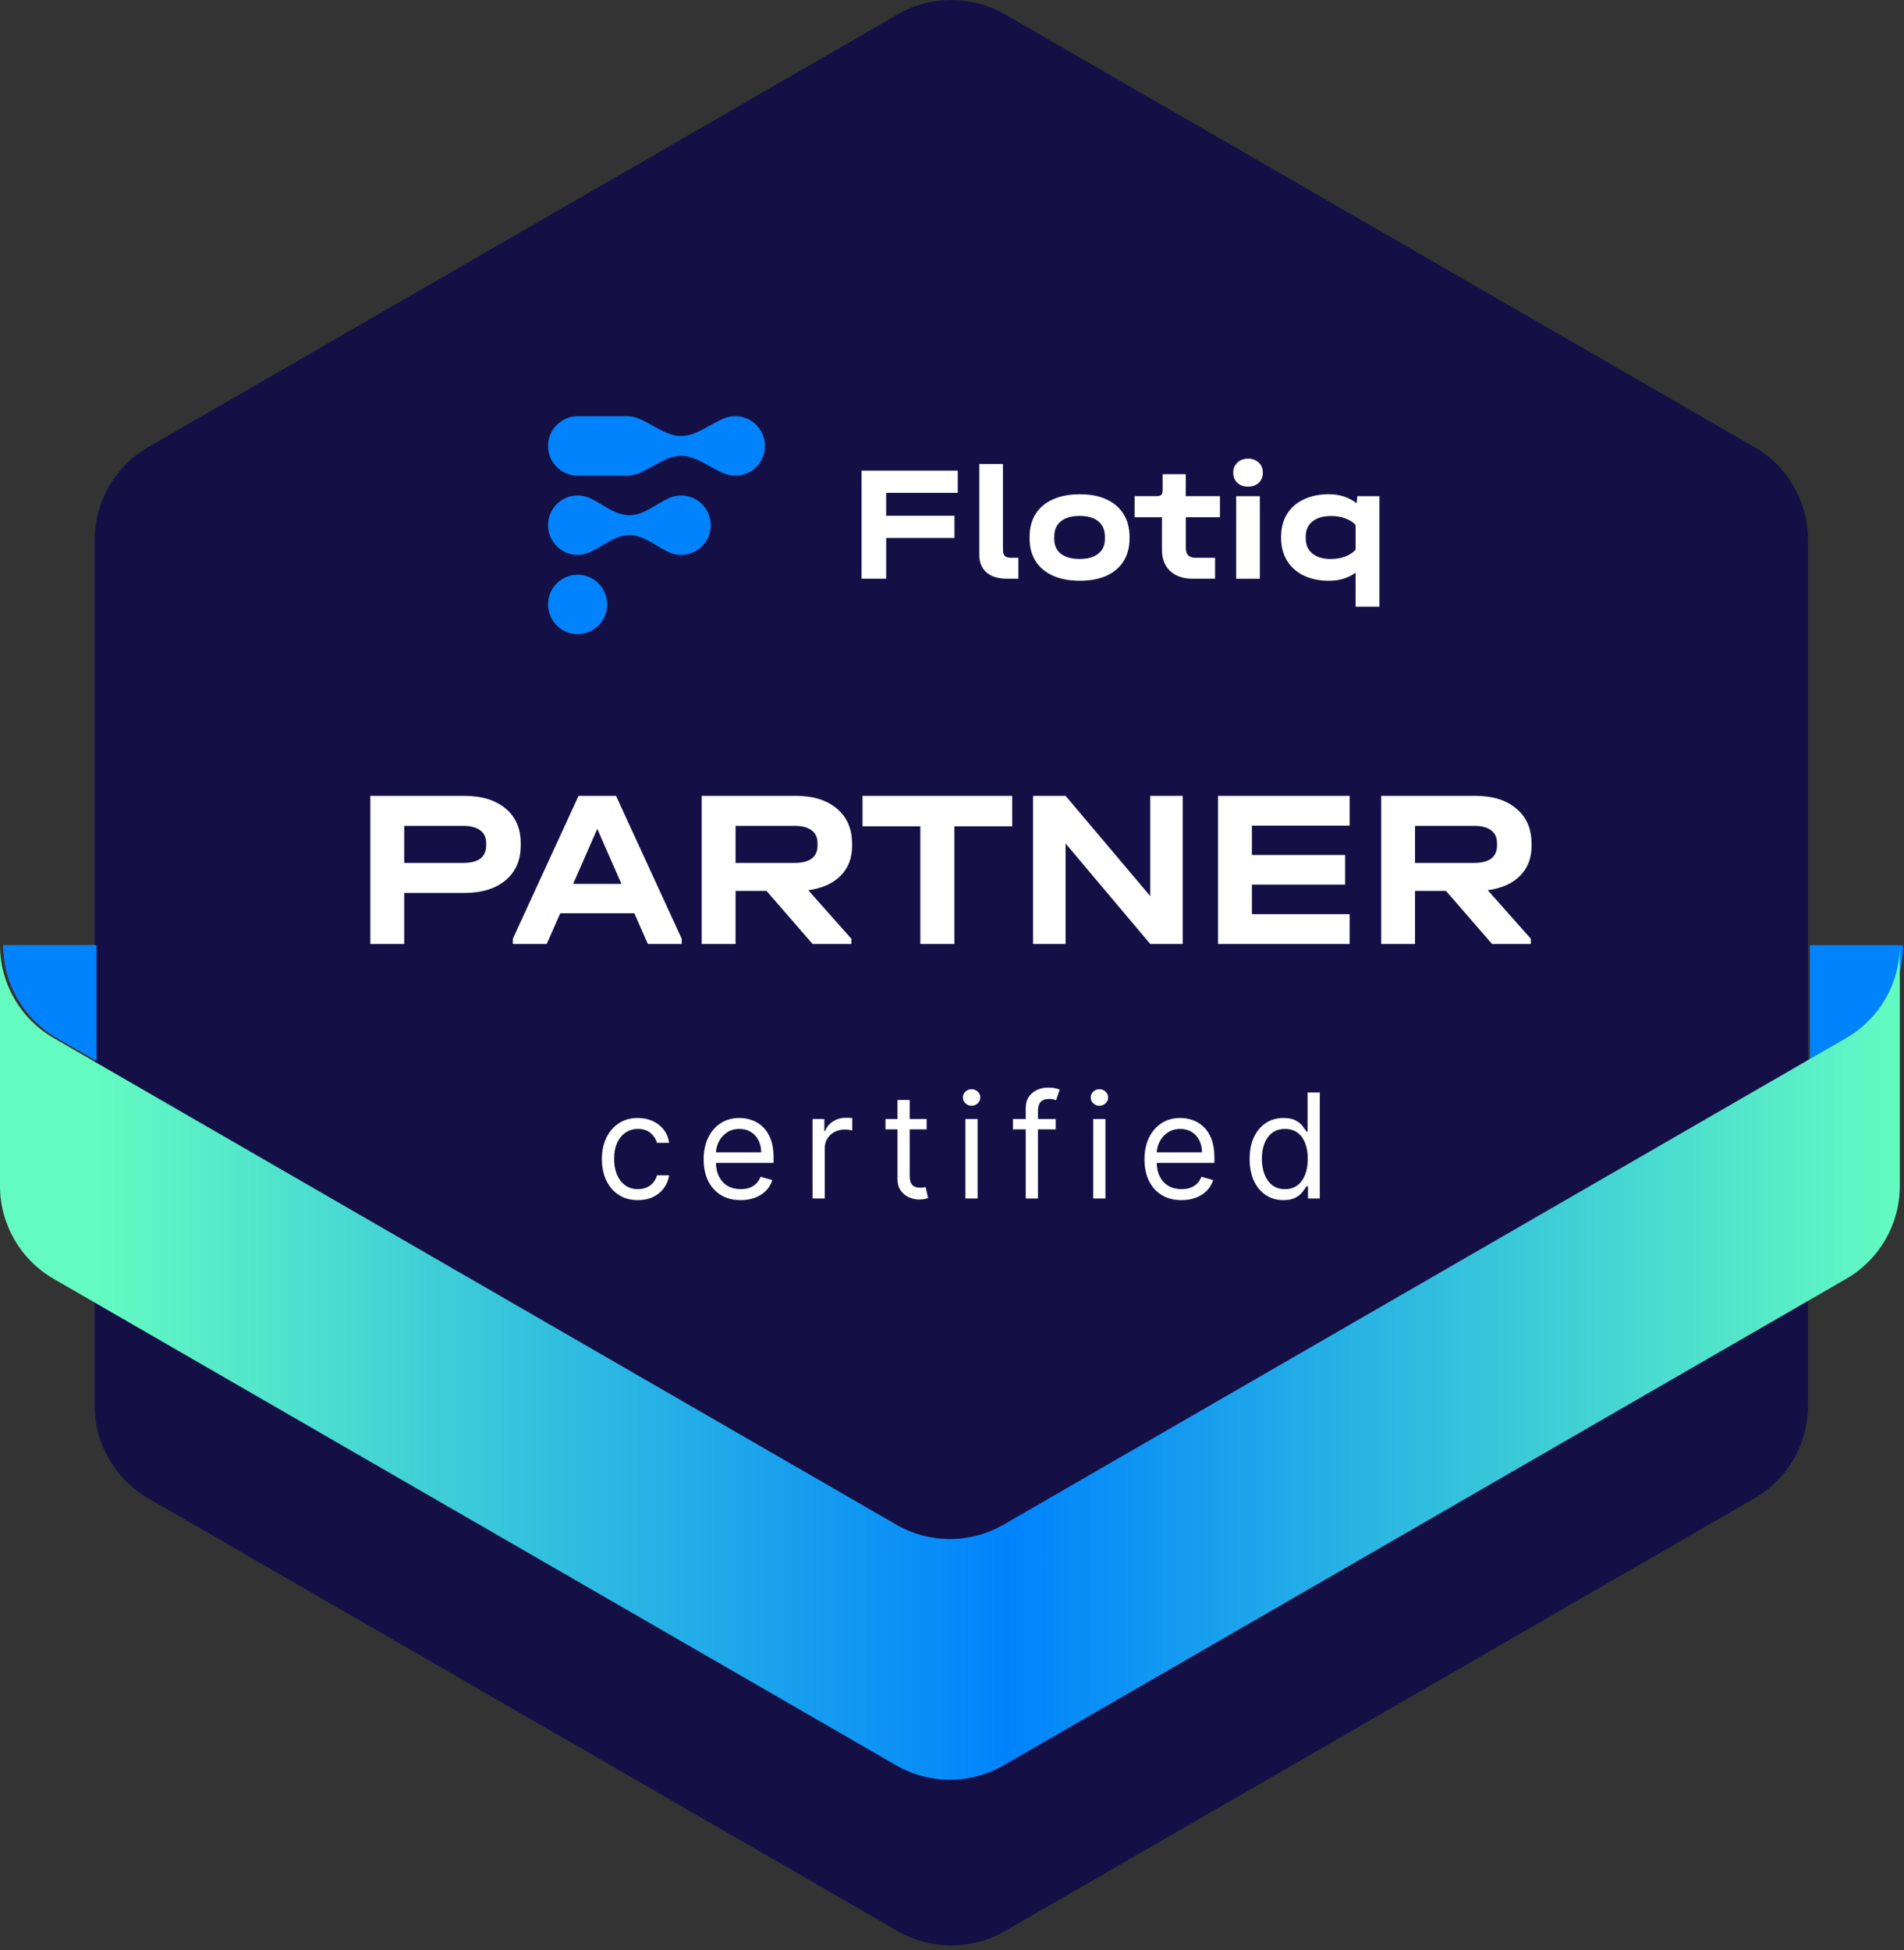 <?xml version="1.0" encoding="UTF-8"?>
<svg xmlns="http://www.w3.org/2000/svg" width="207" height="212" viewBox="0 0 207 212" fill="none">
  <rect x="0" y="0" width="207" height="212" fill="#333333" stroke="none"/>
  <path d="M0.357 102.739H10.492V115.32L6.185 112.834C2.582 110.752 0.357 106.904 0.357 102.739Z" fill="#7F7F7F"></path>
  <path d="M206.902 102.739C206.902 106.904 204.677 110.752 201.075 112.834L196.768 115.32V102.739H206.902Z" fill="#0083FC"></path>
  <path d="M196.568 152.78V58.695C196.568 54.53 194.343 50.682 190.741 48.6L109.261 1.562C105.65 -0.521 101.209 -0.521 97.598 1.562L16.118 48.6C12.508 50.682 10.291 54.53 10.291 58.695V152.78C10.291 156.944 12.516 160.792 16.118 162.874L97.598 209.913C101.209 211.995 105.65 211.995 109.261 209.913L190.741 162.874C194.351 160.792 196.568 156.944 196.568 152.78Z" fill="#141046"></path>
  <path d="M0.357 102.739H10.492V115.32L6.185 112.834C2.582 110.752 0.357 106.904 0.357 102.739Z" fill="#0083FC"></path>
  <path d="M104.127 51.156V53.571H96.344V56.065H103.771V58.48H96.344V62.906H93.668V51.156H104.127Z" fill="white"></path>
  <path d="M109.466 62.907C108.515 62.907 107.779 62.677 107.249 62.226C106.726 61.759 106.465 61.117 106.465 60.294V50.437H109.038V59.827C109.038 60.104 109.109 60.302 109.252 60.436C109.394 60.571 109.624 60.634 109.949 60.634H110.717V62.907H109.466Z" fill="white"></path>
  <path d="M117.395 63.127C116.278 63.127 115.304 62.945 114.489 62.588C113.665 62.216 113.04 61.694 112.597 61.013C112.153 60.316 111.939 59.508 111.939 58.574V58.344C111.939 57.386 112.153 56.563 112.581 55.874C113.024 55.177 113.65 54.647 114.473 54.283C115.297 53.911 116.27 53.728 117.403 53.728C118.535 53.728 119.485 53.911 120.292 54.283C121.1 54.655 121.718 55.185 122.145 55.874C122.589 56.571 122.802 57.394 122.802 58.344V58.574C122.802 59.508 122.581 60.316 122.145 61.013C121.718 61.694 121.1 62.216 120.292 62.588C119.485 62.945 118.519 63.127 117.403 63.127H117.395ZM117.379 60.759C118.25 60.759 118.923 60.569 119.398 60.189C119.889 59.809 120.126 59.263 120.126 58.558V58.36C120.126 57.632 119.889 57.07 119.414 56.674C118.939 56.278 118.258 56.08 117.379 56.08C116.5 56.08 115.803 56.278 115.328 56.674C114.853 57.054 114.616 57.616 114.616 58.36V58.558C114.616 59.263 114.853 59.809 115.328 60.189C115.819 60.569 116.5 60.759 117.379 60.759Z" fill="white"></path>
  <path d="M128.926 56.224V59.629C128.926 59.953 129.013 60.199 129.195 60.381C129.385 60.547 129.654 60.634 129.994 60.634H132.1V62.907H129.654C128.633 62.907 127.825 62.63 127.223 62.083C126.629 61.521 126.329 60.761 126.329 59.811V56.224H123.352V53.928H125.743C125.996 53.928 126.162 53.881 126.257 53.786C126.352 53.691 126.4 53.516 126.4 53.263V51.545H128.918V53.928H132.631V56.224H128.918H128.926Z" fill="white"></path>
  <path d="M136.968 53.936V62.914H134.395V53.936H136.968ZM135.685 52.899C135.21 52.899 134.822 52.764 134.522 52.487C134.221 52.202 134.078 51.83 134.078 51.379C134.078 50.927 134.229 50.563 134.522 50.286C134.822 50.001 135.202 49.858 135.685 49.858C136.168 49.858 136.556 50.001 136.849 50.286C137.15 50.563 137.293 50.927 137.293 51.379C137.293 51.83 137.142 52.202 136.849 52.487C136.548 52.764 136.168 52.899 135.685 52.899Z" fill="white"></path>
  <path d="M149.97 53.936V65.955H147.381V62.25C146.581 62.836 145.615 63.129 144.475 63.129C143.43 63.129 142.512 62.939 141.728 62.559C140.952 62.179 140.35 61.64 139.923 60.944C139.495 60.239 139.281 59.423 139.281 58.505V58.323C139.281 57.404 139.487 56.597 139.907 55.908C140.334 55.203 140.944 54.665 141.728 54.293C142.512 53.913 143.43 53.723 144.475 53.723C145.639 53.723 146.645 54.047 147.492 54.704L147.563 53.936H149.97ZM144.721 60.761C145.283 60.761 145.789 60.674 146.257 60.492C146.732 60.31 147.104 60.065 147.381 59.756V57.072C147.12 56.763 146.748 56.526 146.272 56.359C145.805 56.177 145.291 56.09 144.721 56.09C143.85 56.09 143.177 56.288 142.686 56.684C142.195 57.08 141.957 57.626 141.957 58.331V58.513C141.957 59.233 142.203 59.788 142.686 60.175C143.177 60.571 143.85 60.769 144.721 60.769V60.761Z" fill="white"></path>
  <path fill-rule="evenodd" clip-rule="evenodd" d="M59.582 48.473C59.582 46.691 61.023 45.242 62.797 45.242H68.157C68.537 45.242 68.893 45.306 69.234 45.424C70.849 46.002 72.337 47.396 74.055 47.396C75.773 47.396 77.262 46.002 78.877 45.424C79.21 45.306 79.574 45.242 79.954 45.242C81.728 45.242 83.168 46.691 83.168 48.473C83.168 50.254 81.728 51.703 79.954 51.703C79.574 51.703 79.218 51.64 78.877 51.521C77.262 50.943 75.773 49.549 74.055 49.549C72.337 49.549 70.849 50.943 69.234 51.521C68.901 51.64 68.537 51.703 68.157 51.703H62.797C61.023 51.703 59.582 50.254 59.582 48.473ZM59.582 57.087C59.582 55.305 61.023 53.856 62.797 53.856C63.272 53.856 63.715 53.959 64.119 54.142C65.536 54.783 66.866 56.01 68.426 56.01C69.986 56.01 71.316 54.783 72.733 54.142C73.137 53.959 73.588 53.856 74.055 53.856C75.829 53.856 77.27 55.305 77.27 57.087C77.27 58.868 75.829 60.317 74.055 60.317C73.58 60.317 73.137 60.214 72.733 60.032C71.316 59.391 69.986 58.164 68.426 58.164C66.866 58.164 65.536 59.391 64.119 60.032C63.715 60.214 63.264 60.317 62.797 60.317C61.023 60.317 59.582 58.868 59.582 57.087ZM62.797 62.471C61.023 62.471 59.582 63.92 59.582 65.701C59.582 67.483 61.023 68.932 62.797 68.932C64.57 68.932 66.011 67.483 66.011 65.701C66.011 63.92 64.57 62.471 62.797 62.471Z" fill="#0083FC"></path>
  <path d="M40.263 86.51H50.473C52.371 86.51 53.869 86.968 54.965 87.885C56.061 88.801 56.609 90.053 56.609 91.64V91.91C56.609 93.513 56.061 94.773 54.965 95.69C53.869 96.606 52.371 97.064 50.473 97.064H43.944V102.611H40.263V86.51ZM50.375 93.8C51.177 93.8 51.791 93.644 52.216 93.334C52.641 93.006 52.854 92.532 52.854 91.91V91.64C52.854 91.034 52.641 90.576 52.216 90.266C51.791 89.938 51.177 89.775 50.375 89.775H43.944V93.8H50.375ZM74.115 102.047V102.611H70.434L68.961 99.273H60.911L59.438 102.611H55.756V102.047L62.899 86.51H66.973L74.115 102.047ZM67.562 96.082L64.936 90.094L62.31 96.082H67.562ZM92.635 91.984C92.635 93.293 92.218 94.364 91.383 95.199C90.565 96.033 89.395 96.557 87.874 96.77L92.561 102.047V102.611H88.34L83.333 96.843H79.97V102.611H76.288V86.51H86.499C88.413 86.51 89.911 86.977 90.991 87.909C92.087 88.826 92.635 90.094 92.635 91.714V91.984ZM88.88 91.64C88.88 91.034 88.667 90.576 88.242 90.266C87.833 89.938 87.219 89.775 86.401 89.775H79.97V93.8H86.401C87.203 93.8 87.816 93.644 88.242 93.334C88.667 93.006 88.88 92.532 88.88 91.91V91.64ZM100.057 89.824H93.773V86.51H110.046V89.824H103.763V102.611H100.057V89.824ZM128.587 86.51V102.611H125.053L115.849 91.689V102.611H112.314V86.51H115.849L125.053 97.408V86.51H128.587ZM132.424 86.51H146.734V89.75H136.106V92.941H146.243V96.156H136.106V99.371H146.734V102.611H132.424V86.51ZM166.508 91.984C166.508 93.293 166.091 94.364 165.256 95.199C164.438 96.033 163.268 96.557 161.747 96.77L166.435 102.047V102.611H162.213L157.206 96.843H153.843V102.611H150.162V86.51H160.372C162.287 86.51 163.784 86.977 164.864 87.909C165.96 88.826 166.508 90.094 166.508 91.714V91.984ZM162.753 91.64C162.753 91.034 162.54 90.576 162.115 90.266C161.706 89.938 161.092 89.775 160.274 89.775H153.843V93.8H160.274C161.076 93.8 161.689 93.644 162.115 93.334C162.54 93.006 162.753 92.532 162.753 91.91V91.64Z" fill="white"></path>
  <path d="M206.546 102.739V128.907C206.546 133.079 204.321 136.927 200.718 139.01L196.411 141.496L109.104 191.899C105.494 193.981 101.052 193.981 97.442 191.899L10.134 141.496L5.827 139.01C2.225 136.927 0 133.079 0 128.907V102.739C0 106.904 2.225 110.752 5.827 112.834L10.134 115.32L97.442 165.731C101.052 167.814 105.494 167.814 109.104 165.731L196.411 115.32L200.718 112.834C204.321 110.752 206.546 106.904 206.546 102.739Z" fill="url(#paint0_linear_4150_9245)"></path>
  <path d="M69.351 130.455C68.541 130.455 67.844 130.264 67.259 129.882C66.674 129.499 66.225 128.973 65.91 128.302C65.595 127.631 65.437 126.864 65.437 126.002C65.437 125.124 65.599 124.35 65.921 123.679C66.247 123.004 66.701 122.478 67.282 122.099C67.867 121.717 68.549 121.526 69.329 121.526C69.936 121.526 70.483 121.638 70.971 121.863C71.458 122.088 71.857 122.403 72.168 122.808C72.48 123.213 72.673 123.685 72.748 124.225H71.421C71.319 123.831 71.094 123.482 70.746 123.179C70.401 122.871 69.936 122.718 69.351 122.718C68.834 122.718 68.38 122.853 67.99 123.123C67.604 123.389 67.302 123.766 67.085 124.253C66.871 124.736 66.764 125.304 66.764 125.957C66.764 126.624 66.87 127.205 67.079 127.7C67.293 128.195 67.593 128.579 67.979 128.853C68.369 129.126 68.826 129.263 69.351 129.263C69.696 129.263 70.009 129.203 70.29 129.083C70.572 128.963 70.809 128.791 71.004 128.566C71.199 128.341 71.338 128.071 71.421 127.756H72.748C72.673 128.266 72.487 128.725 72.191 129.134C71.899 129.539 71.511 129.861 71.027 130.101C70.547 130.337 69.989 130.455 69.351 130.455ZM80.526 130.455C79.694 130.455 78.976 130.272 78.372 129.904C77.772 129.533 77.309 129.016 76.983 128.352C76.661 127.685 76.5 126.909 76.5 126.024C76.5 125.139 76.661 124.36 76.983 123.685C77.309 123.006 77.763 122.478 78.344 122.099C78.929 121.717 79.611 121.526 80.391 121.526C80.841 121.526 81.285 121.601 81.724 121.75C82.162 121.9 82.562 122.144 82.921 122.482C83.281 122.815 83.568 123.258 83.782 123.809C83.996 124.36 84.102 125.038 84.102 125.844V126.407H77.445V125.259H82.753C82.753 124.772 82.655 124.337 82.46 123.955C82.269 123.572 81.996 123.271 81.639 123.049C81.287 122.828 80.871 122.718 80.391 122.718C79.862 122.718 79.405 122.849 79.019 123.111C78.637 123.37 78.342 123.707 78.136 124.124C77.93 124.54 77.827 124.986 77.827 125.462V126.227C77.827 126.879 77.939 127.432 78.164 127.885C78.393 128.335 78.71 128.678 79.115 128.915C79.519 129.147 79.99 129.263 80.526 129.263C80.875 129.263 81.19 129.214 81.471 129.117C81.756 129.016 82.001 128.866 82.207 128.667C82.414 128.465 82.573 128.214 82.685 127.914L83.968 128.274C83.832 128.708 83.606 129.091 83.287 129.421C82.968 129.747 82.575 130.002 82.106 130.185C81.638 130.365 81.111 130.455 80.526 130.455ZM88.338 130.275V121.638H89.62V122.943H89.71C89.868 122.515 90.153 122.168 90.565 121.902C90.977 121.636 91.442 121.503 91.96 121.503C92.057 121.503 92.179 121.505 92.325 121.509C92.471 121.512 92.582 121.518 92.657 121.526V122.875C92.612 122.864 92.509 122.847 92.347 122.825C92.19 122.798 92.023 122.785 91.847 122.785C91.427 122.785 91.052 122.873 90.722 123.049C90.396 123.222 90.138 123.462 89.946 123.769C89.759 124.073 89.665 124.42 89.665 124.81V130.275H88.338ZM100.744 121.638V122.763H96.268V121.638H100.744ZM97.573 119.569H98.9V127.801C98.9 128.176 98.954 128.457 99.063 128.645C99.175 128.828 99.318 128.952 99.49 129.016C99.667 129.076 99.852 129.106 100.047 129.106C100.193 129.106 100.313 129.098 100.407 129.083C100.501 129.065 100.576 129.05 100.632 129.038L100.902 130.23C100.812 130.264 100.686 130.298 100.525 130.332C100.364 130.369 100.16 130.388 99.912 130.388C99.537 130.388 99.17 130.307 98.81 130.146C98.454 129.985 98.158 129.739 97.921 129.409C97.689 129.08 97.573 128.663 97.573 128.161V119.569ZM104.958 130.275V121.638H106.285V130.275H104.958ZM105.632 120.198C105.374 120.198 105.151 120.11 104.963 119.934C104.78 119.758 104.688 119.546 104.688 119.299C104.688 119.051 104.78 118.84 104.963 118.663C105.151 118.487 105.374 118.399 105.632 118.399C105.891 118.399 106.112 118.487 106.296 118.663C106.483 118.84 106.577 119.051 106.577 119.299C106.577 119.546 106.483 119.758 106.296 119.934C106.112 120.11 105.891 120.198 105.632 120.198ZM114.779 121.638V122.763H110.123V121.638H114.779ZM111.517 130.275V120.446C111.517 119.951 111.633 119.539 111.866 119.209C112.098 118.879 112.4 118.631 112.771 118.467C113.142 118.302 113.534 118.219 113.946 118.219C114.272 118.219 114.539 118.245 114.745 118.298C114.951 118.35 115.105 118.399 115.206 118.444L114.824 119.591C114.756 119.569 114.662 119.541 114.542 119.507C114.426 119.473 114.272 119.456 114.081 119.456C113.643 119.456 113.326 119.567 113.131 119.788C112.94 120.009 112.844 120.333 112.844 120.761V130.275H111.517ZM118.855 130.275V121.638H120.183V130.275H118.855ZM119.53 120.198C119.272 120.198 119.048 120.11 118.861 119.934C118.677 119.758 118.585 119.546 118.585 119.299C118.585 119.051 118.677 118.84 118.861 118.663C119.048 118.487 119.272 118.399 119.53 118.399C119.789 118.399 120.01 118.487 120.194 118.663C120.381 118.84 120.475 119.051 120.475 119.299C120.475 119.546 120.381 119.758 120.194 119.934C120.01 120.11 119.789 120.198 119.53 120.198ZM128.451 130.455C127.619 130.455 126.901 130.272 126.298 129.904C125.698 129.533 125.235 129.016 124.909 128.352C124.586 127.685 124.425 126.909 124.425 126.024C124.425 125.139 124.586 124.36 124.909 123.685C125.235 123.006 125.689 122.478 126.27 122.099C126.854 121.717 127.537 121.526 128.317 121.526C128.766 121.526 129.211 121.601 129.649 121.75C130.088 121.9 130.487 122.144 130.847 122.482C131.207 122.815 131.494 123.258 131.707 123.809C131.921 124.36 132.028 125.038 132.028 125.844V126.407H125.37V125.259H130.678C130.678 124.772 130.581 124.337 130.386 123.955C130.195 123.572 129.921 123.271 129.565 123.049C129.213 122.828 128.796 122.718 128.317 122.718C127.788 122.718 127.331 122.849 126.944 123.111C126.562 123.37 126.268 123.707 126.062 124.124C125.855 124.54 125.752 124.986 125.752 125.462V126.227C125.752 126.879 125.865 127.432 126.09 127.885C126.318 128.335 126.635 128.678 127.04 128.915C127.445 129.147 127.915 129.263 128.451 129.263C128.8 129.263 129.115 129.214 129.396 129.117C129.681 129.016 129.927 128.866 130.133 128.667C130.339 128.465 130.498 128.214 130.611 127.914L131.893 128.274C131.758 128.708 131.531 129.091 131.213 129.421C130.894 129.747 130.5 130.002 130.032 130.185C129.563 130.365 129.036 130.455 128.451 130.455ZM139.525 130.455C138.805 130.455 138.17 130.274 137.619 129.91C137.068 129.542 136.637 129.025 136.325 128.358C136.014 127.687 135.859 126.894 135.859 125.979C135.859 125.072 136.014 124.285 136.325 123.617C136.637 122.95 137.07 122.435 137.624 122.071C138.179 121.707 138.82 121.526 139.548 121.526C140.11 121.526 140.554 121.619 140.88 121.807C141.21 121.99 141.461 122.2 141.634 122.437C141.81 122.669 141.947 122.86 142.044 123.01H142.157V118.759H143.484V130.275H142.202V128.948H142.044C141.947 129.106 141.808 129.304 141.628 129.544C141.448 129.781 141.191 129.992 140.858 130.18C140.524 130.363 140.08 130.455 139.525 130.455ZM139.705 129.263C140.237 129.263 140.687 129.124 141.055 128.847C141.422 128.566 141.701 128.178 141.892 127.683C142.084 127.184 142.179 126.609 142.179 125.957C142.179 125.312 142.086 124.748 141.898 124.264C141.711 123.777 141.433 123.398 141.066 123.128C140.698 122.855 140.245 122.718 139.705 122.718C139.143 122.718 138.674 122.862 138.299 123.151C137.928 123.436 137.649 123.824 137.461 124.315C137.278 124.802 137.186 125.349 137.186 125.957C137.186 126.572 137.28 127.13 137.467 127.632C137.658 128.131 137.939 128.528 138.31 128.825C138.685 129.117 139.15 129.263 139.705 129.263Z" fill="white"></path>
  <defs>
    <linearGradient id="paint0_linear_4150_9245" x1="0" y1="148.099" x2="206.546" y2="148.099" gradientUnits="userSpaceOnUse">
      <stop offset="0.05" stop-color="#64FBC1"></stop>
      <stop offset="0.53" stop-color="#0083FC"></stop>
      <stop offset="0.8" stop-color="#3BCAD8"></stop>
      <stop offset="1" stop-color="#64FBC1"></stop>
    </linearGradient>
  </defs>
</svg>
